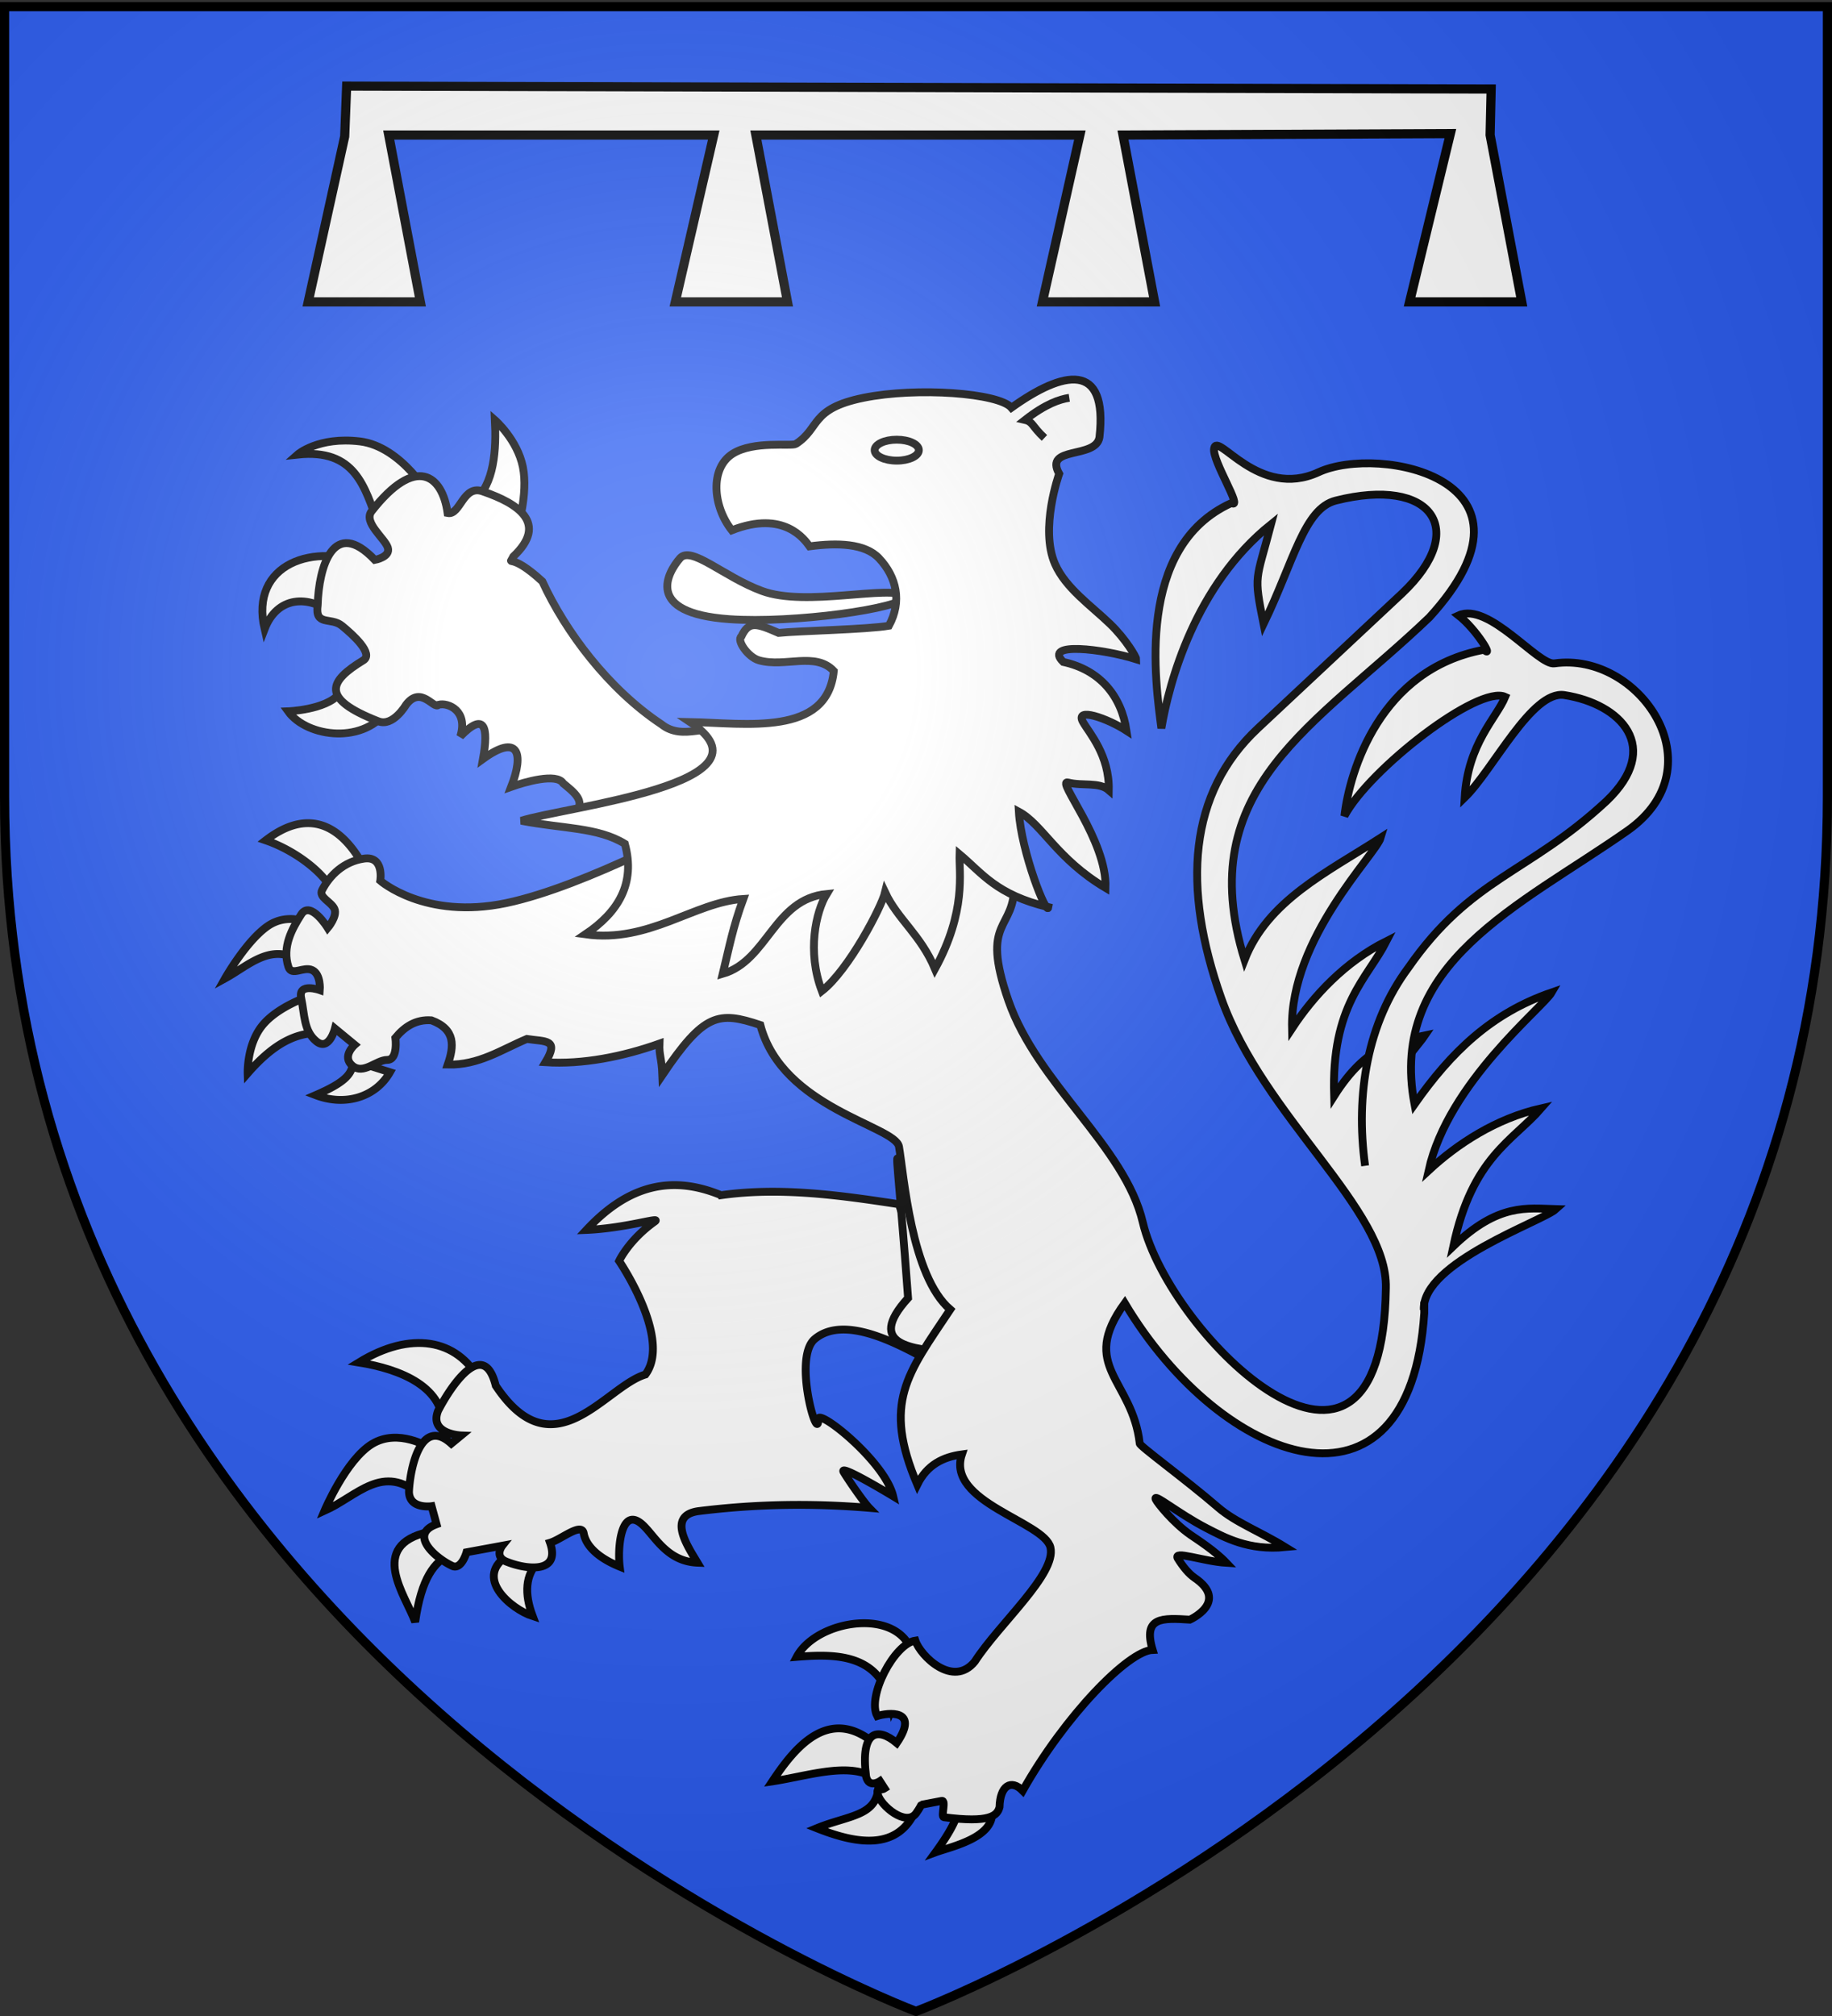 <svg xmlns="http://www.w3.org/2000/svg" xmlns:xlink="http://www.w3.org/1999/xlink" width="600" height="660" version="1.0"><rect width="100%" height="100%" fill="#333333" stroke="none"/><desc>Flag of Canton of Valais (Wallis)</desc><defs><radialGradient xlink:href="#b" id="d" cx="221.445" cy="226.331" r="300" fx="221.445" fy="226.331" gradientTransform="matrix(1.353 0 0 1.349 -77.63 -85.747)" gradientUnits="userSpaceOnUse"/><linearGradient id="b"><stop offset="0" style="stop-color:white;stop-opacity:.314"/><stop offset=".19" style="stop-color:white;stop-opacity:.251"/><stop offset=".6" style="stop-color:#6b6b6b;stop-opacity:.125"/><stop offset="1" style="stop-color:black;stop-opacity:.125"/></linearGradient></defs><g style="display:inline"><path d="M300 659.872s298.5-112.32 298.5-397.771V3.549H1.5V262.1C1.5 547.552 300 659.872 300 659.872" style="opacity:1;fill:#2b5df2;fill-opacity:.997;fill-rule:evenodd;stroke:none;stroke-width:1px;stroke-linecap:butt;stroke-linejoin:miter;stroke-opacity:1"/></g><g style="stroke:#000;stroke-width:1.016;stroke-miterlimit:4;stroke-dasharray:none;stroke-opacity:1"><path d="m1030.474 129.415-4.527 18.67h12.447l-3.51-18.51.116-5.107-127.021-.32-.218 5.586-4.048 18.351h12.447l-3.511-18.51h36.07l-4.262 18.51h12.447l-3.51-18.51h35.962l-4.154 18.51h12.447l-3.51-18.51z" style="fill:#fff;fill-opacity:1;fill-rule:evenodd;stroke:#000;stroke-width:1.016;stroke-linecap:butt;stroke-linejoin:miter;stroke-miterlimit:4;stroke-dasharray:none;stroke-opacity:1" transform="matrix(2.951 0 0 2.951 -2565.913 -338.169)"/></g><path d="M148.04 231.526c-7.821 12.551-27.096 9.92-33.254 1.347 0 0 12.362-.459 16.724-5.68 5.92-7.086 7.04-7.717 7.91-6.173zM129.722 201.086c-8.401-6.562-18.532-5.812-22.628 4.849-4.984-21.348 16.297-28.771 34.48-20.743zM144.268 171.454c-4.405-12.053-7.447-24.672-26.399-22.628 0 0 6.743-5.97 20.473-4.31 13.663 1.652 23.619 18.58 22.897 18.857zM175.516 164.18c6.927-5.483 7.48-17.319 7.004-26.668 0 0 7.34 6.398 9.16 15.355 1.817 8.957-1.887 20.473-1.887 20.473z" style="fill:#fff;fill-opacity:1;fill-rule:evenodd;stroke:#000;stroke-width:2.568;stroke-linecap:butt;stroke-linejoin:miter;stroke-miterlimit:4;stroke-dasharray:none;stroke-opacity:1;display:inline" transform="translate(-20.435)"/><path d="m218.348 270.586-9.429-4.647c3.42-3.642-.483-6.551-4.04-9.496-2.112-3.498-12.77-.363-17.028 1.15 4.366-11.211 2.235-17.43-9.234-9.122 1.926-10.646.455-15.495-7.422-7.385 2.63-8.375-3.974-11.168-7.127-10.368-1.491 1.74-5.686-6.49-10.64 0 0 0-4.31 7.408-9.16 5.387-19.093-7.454-16.072-13.09-4.849-19.934 3.492-2.129-3.367-8.35-7.003-11.314-3.637-2.963-8.89.27-7.947-6.734.377-12.682 5.221-29.026 18.722-14.816 0 0 5.219-.943 4.26-4.007s-8.099-8.25-5.338-11.887c14.58-18.67 23.201-11.838 24.918.54 4.243.875 5.017-9.631 11.718-7.005 11.303 3.886 21.383 10.326 9.792 21.266-1.686 3.505-1.386-1.91 9.517 8.123 7.558 16.434 21.64 35.258 38.998 46.772 7.22 5.781 15.89-.925 20.672 2.943 4.783 3.867 7.761 6.29 7.761 6.29zM165.557 468.332c1.043-14.208-13.955-20.096-27.62-22.286 16.945-10.389 32.219-7.843 39.62 5.905zM158.319 489.666c-12.528-10.953-20.787.1-31.62 4.952 0 0 7.048-16.714 15.62-21.905 8.571-5.19 18.666 1.143 18.666 1.143zM167.843 508.904c-5.062 2.358-9.396 7.626-11.43 22.096-3.075-8.587-15.777-25.05 4.429-29.478zM196.796 511.19c-4.31 4.393-4.705 10.465-1.905 17.905-6.954-2.214-19.954-12.897-7.62-20.19z" style="fill:#fff;fill-opacity:1;fill-rule:evenodd;stroke:#000;stroke-width:2.568;stroke-linecap:butt;stroke-linejoin:miter;stroke-miterlimit:4;stroke-dasharray:none;stroke-opacity:1;display:inline" transform="translate(-20.435)"/><path d="M256.591 391.28c-15.838-6.522-30.08-3.672-44.104 11.374 13.022-.536 24.855-4.51 22.376-2.74-8.558 6.111-11.663 12.907-11.663 12.907s17.365 25.453 8.61 37.17c-13.144 3.93-30.062 32.227-49.02 3.63-3.873-15.63-14.359-.46-18.87 8.22-3.043 7.704 7.56 8.101 7.56 8.101l-3.24 2.67c-9.952-9-13.528 8.073-13.861 15.78.135 5.792 7.41 4.71 7.41 4.71l1.62 5.91c-9.524 3.41.143 11.44 5.37 13.74 2.93.944 4.44-4.56 4.44-4.56l11.73-2.16s-2.974 3.755 1.74 5.37c6.545 2.554 17.39 3.629 13.89-6.33 3.642-1.072 10.347-6.838 11.03-3.062.67 3.706 4.086 7.724 11.785 10.877-.718-5.881.32-17.776 5.813-14.928 4.747 2.462 8.259 13.176 19.655 13.636-3.124-5.246-10.246-15.56.542-16.904a262 262 0 0 1 8.94-.957c14.7-1.322 30.198-1.48 46.758-.091-1.61-1.646-6.542-8.691-8.36-11.713-1.832-3.043 16.21 7.906 16.21 7.906-2.683-11.385-24.516-28.735-24.516-25.281 0 8.725-8.445-20.03-1.178-26.17 9.935-8.398 28.441 2.366 36.685 6.656 3.975-4.402 10.25-11.452 7.71-16.32-4.922-9.431-12.785-21.194-16.77-34.47-19.206-2.943-38.9-5.718-58.292-2.97zM129.556 292.328c-2.35-6.173-12.275-13.863-22.099-17.215 12.804-9.874 23.733-6.466 31.86 8.094zM119.27 314.995c-9.81-6.791-17.191.982-25.143 5.334 0 0 6.867-12.168 13.914-17.097 6.842-4.785 14.277-.808 14.277-.808zM125.937 338.043c-6.915.067-14.274 1.74-24.381 13.334 0 0-.334-9.286 4.762-15.62s15.619-9.714 15.619-9.714zM136.077 347.21c-.141 4.011-1.859 6.813-12.273 11.317 9.673 3.697 19.642.711 24.35-7.506zM332.799 588.856c3.36 2.156.726 8.372-5.98 17.574 5.906-2.175 24.446-5.804 16.647-18.336zM308.13 584.81c-.424 9.883-9.745 9.413-20.19 13.714 12.778 5.08 26.863 7.765 32.668-6.57zM306.132 581.668c-8.374-4.716-21.475-.171-32.763 1.524 7.235-10.862 19.197-26.38 35.43-10.667zM312.608 559.191c-3.494-17.77-18.028-17.852-31.239-16.762 6.545-12.363 34.252-16.688 38.096-.381z" style="fill:#fff;fill-opacity:1;fill-rule:evenodd;stroke:#000;stroke-width:2.568;stroke-linecap:butt;stroke-linejoin:miter;stroke-miterlimit:4;stroke-dasharray:none;stroke-opacity:1;display:inline" transform="translate(-20.435)"/><path d="M317.842 424.952c-14.406 15.85 2.452 16.498 12.704 17.864 3.909-4.408 3.408-9.686 1.107-14.095-19.89-38.239-19.945-87.157-13.811-3.769z" style="fill:#fff;fill-opacity:1;fill-rule:evenodd;stroke:#000;stroke-width:2.568;stroke-linecap:butt;stroke-linejoin:miter;stroke-miterlimit:4;stroke-dasharray:none;stroke-opacity:1" transform="translate(-20.435)"/><path d="M252.416 268.137s-39.81 22.005-66.287 27.53c-26.477 5.523-41.144-7.339-41.144-7.339s1.333-8.19-5.333-7.238-11.239 5.524-13.715 10.286c-1.238 2.38 2.952 3.81 4.024 6.166 1.071 2.358-2.191 6.24-2.191 6.24s-5.643-9.168-8.69-4.406c-3.048 4.762-6.286 10.667-4.19 17.143 1.047 3.238 4.952-.286 7.833 1.095 2.88 1.381 2.452 6.524 2.452 6.524s-7.238-2.571-6.095 2.667.762 10.667 4.952 14.096c4.19 3.428 6.096-4.191 6.096-4.191l6.476 5.333s-4.381 3.81-.762 6.858 7.81-1.911 11.429-1.911 2.667-7.239 2.667-7.239c3.052-3.673 6.732-6.09 11.81-5.714 7.966 2.969 7.406 8.496 5.333 14.477 10.165.265 17.61-4.908 25.905-8.382 6.264.953 10.673-.002 6.096 7.62 12.07.81 25.382-1.844 37.334-6.096-.158 3.895.742 4.71.952 10.286 13.715-20.318 18.374-20.946 32.088-16.375 7.198 27.36 44.245 33.005 45.416 39.857 1.604 9.392 4 42.385 16.784 53.288-14.118 21.177-22.209 30.44-10.798 57.335 3.239-6.563 8.507-9.066 14.608-9.905-5.274 15.649 27.037 22.022 29.002 30.477 2.017 8.679-16.765 24.931-24.775 37.334-7.044 8.72-17.794-1.768-19.466-6.858-6.859 1.016-15.906 18.21-12.498 24.698 3.392-1.096 14.04-2.43 6.403 8.827-6.082-5.101-12-4.432-10.036 11.02.952 3.9 4.521 1.482 4.521 1.482l1.525 2.358c-1.418.91-2.791-.395-2.197 2.003.903 3.638 9.252 10.693 12.54 6.13 1.265-1.758 1.653-2.776 1.704-2.767l6.668-1.276c1.562-.299-.328 5.092.69 5.35 15.074 1.945 17.532-.487 18.249-3.33.161-6.996 3.784-9.215 7.586-5.347 13.815-24.541 34.57-45.803 42.561-46.1-3.307-10.875 3.18-10.455 12.19-9.905 0 0 13.047-5.847 1.525-13.715-1.86-1.269-3.707-3.494-5.45-6.273-1.8-2.87 8.286.915 15.871 1.384-3.714-3.923-9.656-7.713-11.723-9.144-5.733-3.972-10.906-10.493-11.403-11.616-1.08-2.44 7.408 4.646 16.482 9.33 6.076 3.136 13.885 7.479 25.935 6.282-8.08-5.003-16.311-8.08-21.962-12.961-10.677-9.223-26.177-20.43-25.705-21.006-2.422-21-20.007-25.13-4.903-45.902 31.926 53.485 93.41 75.315 98.097 3.238.329-32.775-13.675-42.949-16.571-52.763-4.403-14.917 13.45-33.156 16.762-38.096-9.172 1.992-18.762 2.544-29.715 19.81-.967-29.839 10.776-38.24 17.168-50.73-13.643 6.827-23.951 17.96-30.954 28.61-.658-29.549 27.468-56.987 29.045-62.433-17.639 11.362-37.03 20.557-44.593 39.98-17.427-56.536 23.399-76.58 60.548-112.146 41.365-45.238-16.517-56.636-36.288-47.51-19.771 9.124-33.228-13.548-34.23-7.741-.689 3.99 9.697 20.02 5.67 17.844-31.663 14.361-24.782 59.283-22.939 73.745 2.533-15.08 11.062-46.865 35.92-66.803-4.965 18.957-5.741 16.133-2.451 32.638 9.926-20.566 13.245-37.77 23.665-40.39 31.432-7.904 43.825 9.415 21.725 30.36l-47.239 44.192c-22.783 21.313-24.888 51.963-12 88.383 13.73 38.803 54.548 69.101 53.906 94.86-1.12 83.619-70.848 15.747-79.621-21.525-5.847-24.842-34.525-45.287-44.001-72.573s2.286-22.477 1.905-38.477-3.429-25.524-3.429-25.524z" style="fill:#fff;fill-opacity:1;fill-rule:evenodd;stroke:#000;stroke-width:2.568;stroke-linecap:butt;stroke-linejoin:miter;stroke-miterlimit:4;stroke-dasharray:none;stroke-opacity:1;display:inline" transform="translate(-20.435)"/><path d="M317.48 195.16c-1.454 4.084-37.374 9.003-58.186 7.542-28.24-1.982-20.02-15.487-16.163-19.934 3.675-4.238 14.329 6.09 26.867 10.705 14.547 5.353 41.54-2.117 47.482 1.687z" style="fill:#fff;fill-opacity:1;fill-rule:evenodd;stroke:#000;stroke-width:2.568;stroke-linecap:butt;stroke-linejoin:miter;stroke-miterlimit:4;stroke-dasharray:none;stroke-opacity:1;display:inline" transform="translate(-20.435)"/><path d="M308.32 182.768c-4.59-4.88-13.607-5.127-22.762-3.906-1.534-2.092-8.245-11.997-25.456-5.253-6.203-7.867-7.245-20.283.269-25.052 6.874-4.363 19.37-2.345 20.742-3.233 8.042-5.2 4.559-11.51 22.09-15.085 17.644-3.6 44.413-1.543 48.488 3.232 16.993-12.18 31.662-15.324 28.824 9.698-1.17 7.194-18.334 2.707-13.189 11.927 0 0-6.445 17.975-1.358 29.558 3.477 7.918 11.88 13.674 18.032 19.613 5.219 5.04 8.562 10.845 8.562 11.554-10.923-3.427-30.714-5.799-23.9.889 12.18 2.648 19.047 11.285 20.713 22.502-6.279-4.075-17.073-7.836-14.248-2.837 2.024 3.581 8.691 10.867 8.442 22.295-3.136-2.744-8.69-1.276-13.329-2.49-4.207-1.1 12.796 18.943 12.261 34.484-16.05-9.54-20.592-20.742-28.386-24.927.745 12.991 9.226 34.597 9.698 31.248-17.088-4.06-21.658-11.077-29.113-17.315-.198 5.953 2.31 18.628-8.05 37.518-4.704-11.183-12.188-16.199-16.34-25.05-1.105 4.618-11.844 25.382-20.717 32.296-4.915-12.915-1.952-25.99 1.585-31.762-17.271 1.658-19.336 21.87-34.04 26.133 2.22-9.103 3.352-15.35 6.735-24.514-16.014 1.012-30.86 14.531-51.721 11.584 10.799-7.282 16.471-16.614 12.93-29.632-8.873-5.443-20.247-4.897-33.942-7.543 14.263-4.612 85.48-12.202 55.304-32.325 18.042.355 44.972 4.84 47.06-16.702-6.057-6.425-16.027-1.07-24.513-3.502-3.577-1.025-7.44-6.56-5.741-7.828 2.407-5.087 4.852-4.34 12.17-1.144 6.953-.693 29.027-1.11 36.133-2.342 4.349-7.963 2.522-15.972-3.232-22.089z" style="fill:#fff;fill-opacity:1;fill-rule:evenodd;stroke:#000;stroke-width:2.568;stroke-linecap:butt;stroke-linejoin:miter;stroke-miterlimit:4;stroke-dasharray:none;stroke-opacity:1;display:inline" transform="translate(-20.435)"/><path d="M321.37 147.372c.003 1.895-3.239 3.431-7.238 3.431s-7.241-1.536-7.239-3.43c-.002-1.895 3.24-3.432 7.239-3.432 4 0 7.24 1.537 7.238 3.431z" style="fill:#fff;fill-opacity:1;fill-rule:evenodd;stroke:#000;stroke-width:2.568;stroke-linecap:butt;stroke-linejoin:miter;stroke-miterlimit:4;stroke-dasharray:none;stroke-opacity:1;display:inline" transform="translate(-20.435)"/><path d="M362.492 143.37c-4.16-3.888-3.733-5.293-6.34-5.886 6.711-5.274 11.39-6.783 14.49-7.244" style="fill:#fff;fill-opacity:1;fill-rule:evenodd;stroke:#000;stroke-width:2.568;stroke-linecap:butt;stroke-linejoin:miter;stroke-miterlimit:4;stroke-dasharray:none;stroke-opacity:1" transform="translate(-20.435)"/><path d="M486.753 428.83c-.704-15.537 38.858-28.98 43.255-32.985-9.382-.258-18.826-2.015-33.589 12.133 6.194-29.205 19.605-34.555 28.797-45.155-14.879 3.367-27.55 11.713-36.895 20.38 6.424-28.849 37.49-53.403 40.324-58.314-19.844 6.817-32.961 19.574-44.948 36.626-8.743-46.325 34.394-64.803 69.7-89.526 30.049-21.042 3.77-58.754-23.878-54.809-5.307.758-21.547-20.217-31.388-15.698 5.858 4.59 11.725 14.3 8.336 11.226-34.179 6.376-44.054 39.947-45.721 54.431 8.091-15.264 43.88-43.03 52.66-39-2.887 6.98-12.246 15.25-13.272 32.975 9.295-9.028 22.016-35.204 32.634-33.562 18.574 2.873 32.222 17.099 13.838 34.674-25.72 23.9-44.325 24.971-64.964 54.644-13.32 17.89-17.348 41.35-14.122 64.792" style="fill:#fff;fill-opacity:1;fill-rule:evenodd;stroke:#000;stroke-width:2.568;stroke-linecap:butt;stroke-linejoin:miter;stroke-miterlimit:4;stroke-dasharray:none;stroke-opacity:1;display:inline" transform="translate(-20.435)"/><path d="M300 658.5s298.5-112.32 298.5-397.772V2.176H1.5v258.552C1.5 546.18 300 658.5 300 658.5" style="opacity:1;fill:url(#d);fill-opacity:1;fill-rule:evenodd;stroke:none;stroke-width:1px;stroke-linecap:butt;stroke-linejoin:miter;stroke-opacity:1"/><path d="M300 658.5S1.5 546.18 1.5 260.728V2.176h597v258.552C598.5 546.18 300 658.5 300 658.5z" style="opacity:1;fill:none;fill-opacity:1;fill-rule:evenodd;stroke:#000;stroke-width:3;stroke-linecap:butt;stroke-linejoin:miter;stroke-miterlimit:4;stroke-dasharray:none;stroke-opacity:1"/></svg>